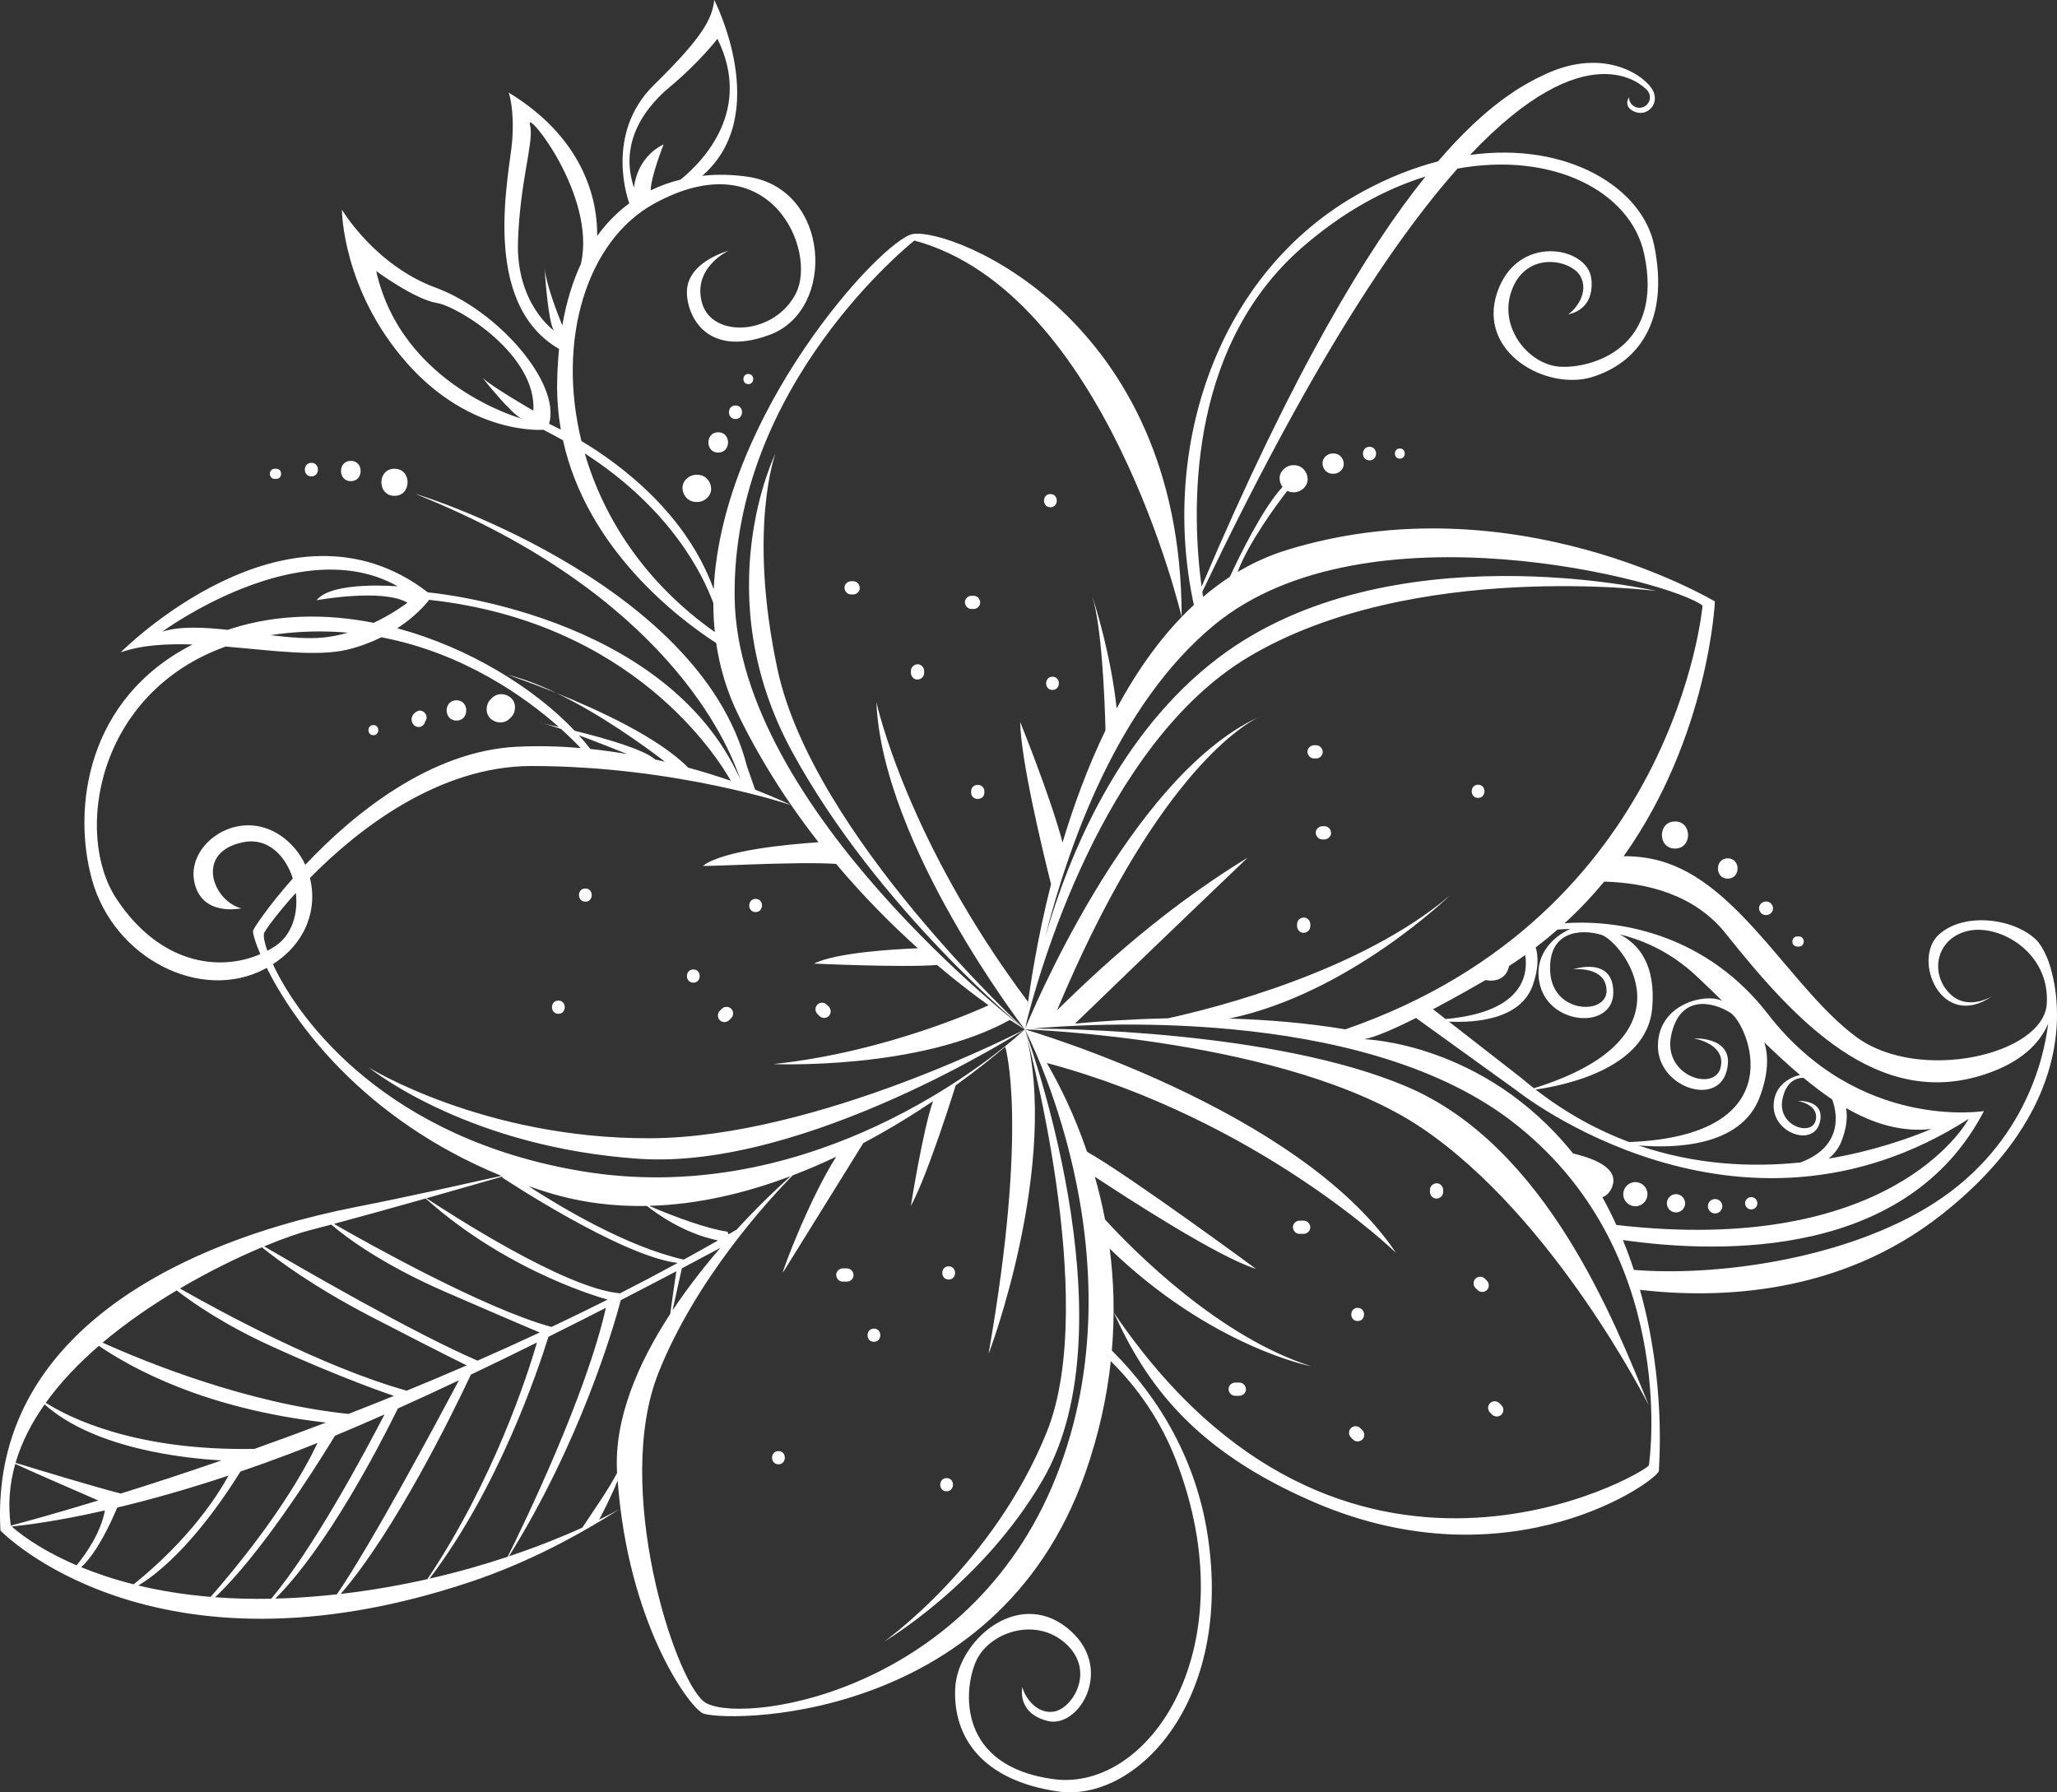 <?xml version="1.0" encoding="UTF-8" standalone="no"?><svg xmlns="http://www.w3.org/2000/svg" xmlns:xlink="http://www.w3.org/1999/xlink" fill="#000000" height="435.7" preserveAspectRatio="xMidYMid meet" version="1" viewBox="0.0 0.0 500.0 435.7" width="500" zoomAndPan="magnify"><rect x="0.0" y="0.0" width="500.0" height="435.7" fill="#333333" stroke="none"/><defs><clipPath id="a"><path d="M 0 0 L 500 0 L 500 435.68 L 0 435.68 Z M 0 0"/></clipPath></defs><g><g clip-path="url(#a)" id="change1_1"><path d="M 340.262 111.488 C 341.852 111.488 341.852 109.02 340.262 109.02 C 338.672 109.02 338.668 111.488 340.262 111.488 Z M 332.891 111.902 C 335.012 111.902 335.016 108.609 332.891 108.609 C 330.773 108.609 330.77 111.902 332.891 111.902 Z M 323.934 110.223 C 322.641 110.223 321.402 111.359 321.465 112.691 C 321.523 114.031 322.551 115.164 323.934 115.164 C 324.012 115.164 324.086 115.164 324.164 115.164 C 325.453 115.164 326.691 114.027 326.633 112.691 C 326.574 111.355 325.547 110.223 324.164 110.223 C 324.086 110.223 324.012 110.223 323.934 110.223 Z M 419.969 213.586 C 423.145 213.586 423.148 208.645 419.969 208.645 C 416.789 208.645 416.781 213.586 419.969 213.586 Z M 429.223 222.434 C 429.258 222.434 429.293 222.434 429.328 222.434 C 430.188 222.434 431.016 221.676 430.973 220.789 C 430.934 219.895 430.25 219.141 429.328 219.141 C 429.293 219.141 429.258 219.141 429.223 219.141 C 428.359 219.141 427.535 219.898 427.574 220.789 C 427.617 221.68 428.301 222.434 429.223 222.434 Z M 436.871 230.098 C 436.996 230.098 437.121 230.098 437.246 230.098 C 438.836 230.098 438.84 227.625 437.246 227.625 C 437.121 227.625 436.996 227.625 436.871 227.625 C 435.281 227.625 435.281 230.098 436.871 230.098 Z M 407.145 206.27 C 411.383 206.27 411.391 199.684 407.145 199.684 C 402.902 199.684 402.898 206.27 407.145 206.27 Z M 425.676 293.984 C 426.504 293.984 427.172 293.312 427.172 292.488 C 427.172 291.66 426.5 290.992 425.676 290.992 C 424.848 290.992 424.18 291.664 424.18 292.488 C 424.18 293.316 424.852 293.984 425.676 293.984 Z M 416.895 294.965 C 417.863 294.965 418.648 294.18 418.648 293.211 C 418.645 292.242 417.859 291.461 416.895 291.461 C 415.926 291.461 415.141 292.246 415.141 293.215 C 415.145 294.18 415.926 294.965 416.895 294.965 Z M 407.391 294.719 C 408.613 294.715 409.609 293.723 409.609 292.496 C 409.609 291.27 408.613 290.277 407.387 290.277 C 406.16 290.277 405.168 291.273 405.168 292.496 C 405.172 293.723 406.164 294.719 407.391 294.719 Z M 397.512 293.223 C 399.137 293.219 400.449 291.902 400.449 290.281 C 400.449 288.656 399.133 287.344 397.512 287.344 C 395.887 287.344 394.57 288.66 394.57 290.285 C 394.574 291.906 395.891 293.223 397.512 293.223 Z M 497.848 248.852 C 495.785 253.641 491.305 258.168 482.742 261.059 C 456.379 269.965 436.242 247.949 419.453 226.895 C 411.855 217.367 400.176 214.582 389.938 214.301 C 387.051 217.785 383.855 221.18 380.32 224.418 C 394.621 223.406 415.141 227.625 429.746 246.508 C 451.855 275.09 482.242 270.078 482.242 270.078 C 463.758 305.652 419.18 304.945 394.48 301.43 C 395.473 303.863 396.359 306.289 397.148 308.695 C 397.148 308.695 397.148 308.691 397.148 308.691 C 416.609 310.262 446.605 306.375 467.809 293.887 C 491.988 279.648 496.863 257.121 497.848 248.852 Z M 392.891 297.77 L 392.891 297.766 C 459.336 305.426 477.746 273.426 478.551 271.969 C 422.391 308.008 368.738 265.141 368.738 265.141 C 365.762 262.996 348.84 250.797 344.199 247.453 C 339.18 249.969 334.352 252.113 331.609 252.617 C 331.609 252.617 360.637 253.289 382.367 280.387 C 388.359 281.801 393.801 284.336 391.723 288.836 C 391.188 290 390.418 290.691 389.496 291.02 C 390.73 293.254 391.859 295.508 392.891 297.77 Z M 361.105 238.234 C 358.898 239.516 353.809 242.438 348.328 245.328 L 351.379 247.703 C 368.738 246.18 371.688 238.273 370.734 232.156 C 369.457 233.062 368.148 233.953 366.801 234.816 C 366.781 234.906 366.777 234.98 366.754 235.074 C 366.066 237.848 363.617 238.734 361.105 238.234 Z M 447.676 277.246 C 446.973 279.098 445.848 280.527 444.477 281.641 C 455.453 279.789 464.293 276.613 469.469 274.438 C 462.184 275.258 455.32 273.145 448.727 269.34 C 449.113 271.418 448.91 274.012 447.676 277.246 Z M 427.688 266.805 C 423.113 278.801 406.961 279.168 398.266 278.43 C 412.188 283.195 425.82 283.797 437.625 282.57 C 447.098 279.094 447.043 271.805 445.355 267.25 C 443 265.672 440.676 263.898 438.371 261.992 C 436.195 262.02 434.109 263.258 433.289 267.066 C 431.855 273.742 440.336 276.316 441.324 272.395 C 442.316 268.473 436.996 267.605 436.996 267.605 C 436.996 267.605 443.918 267.223 442.293 273.008 C 440.672 278.793 431.027 275.512 431.121 268.727 C 431.184 264.238 434.531 261.988 437.543 261.309 C 434.617 258.84 431.73 256.16 428.863 253.395 C 429.902 256.738 429.863 261.102 427.688 266.805 Z M 419.66 260.48 C 417.238 269.113 402.852 264.215 402.992 254.094 C 403.133 243.977 414.496 241.449 418.344 243.18 C 418.438 243.223 418.539 243.27 418.645 243.316 C 416.512 241.215 414.383 239.141 412.246 237.156 C 406.324 231.648 399.883 228.641 393.707 227.129 C 398.211 229.453 402.562 234.355 401.598 245.145 C 400.289 259.75 380.328 263.852 373.266 264.848 C 380.734 270.637 388.391 274.762 395.988 277.613 C 436.727 276.023 424.82 248.859 420.625 246.195 C 416.316 243.457 408.371 241.66 406.23 251.621 C 404.09 261.578 416.734 265.414 418.215 259.566 C 419.691 253.719 411.762 252.426 411.762 252.426 C 411.762 252.426 422.078 251.852 419.66 260.48 Z M 381.68 225.82 C 380.621 225.84 379.59 225.883 378.602 225.957 C 376.906 227.438 375.141 228.883 373.293 230.285 C 373.297 230.285 373.297 230.281 373.297 230.281 C 373.969 232.582 373.945 235.551 372.609 239.406 C 369.656 247.922 358.461 248.637 352.191 248.336 L 369.738 261.992 C 370.773 262.875 371.812 263.711 372.852 264.527 C 413.184 252.02 394.012 228.664 389.203 227.223 C 384.312 225.762 376.176 226.191 376.82 236.355 C 377.465 246.52 390.68 246.777 390.512 240.75 C 390.348 234.719 382.363 235.629 382.363 235.629 C 382.363 235.629 392.141 232.273 392.152 241.238 C 392.168 250.199 376.992 249.395 374.379 239.617 C 372.496 232.57 377.293 227.738 381.68 225.82 Z M 327.012 250.211 C 407.41 222.461 413.844 147.199 413.844 147.199 C 406.48 141.312 331.969 121.578 295.156 151.914 C 271.598 171.324 259.738 205.445 253.996 227.953 C 259.84 207.652 272.039 178.121 296.234 159.832 C 337.605 128.551 402.645 143.664 402.645 143.664 C 402.645 143.664 343.453 136.012 303.695 159.57 C 267.734 180.883 252.168 237.805 249.523 248.477 C 249.348 249.379 249.219 249.949 249.137 250.156 C 249.996 248.039 274.273 189.012 305.879 174.348 C 301.289 176.668 280.254 189.879 256.945 245.559 C 262.848 239.879 279.961 222.68 303.266 208.488 C 303.266 208.488 278.891 231.777 261.312 248.816 C 267.293 248.262 275.102 247.719 283.914 247.527 C 295.156 245.07 330.664 236.164 352.395 217.699 C 352.395 217.699 327.875 241.539 298.812 247.59 C 307.961 247.867 317.598 248.641 327.012 250.211 Z M 255.355 249.426 L 255.344 249.426 C 255.348 249.426 255.352 249.426 255.355 249.426 Z M 292.074 142.609 C 314.301 90.293 332.43 60.398 346.492 42.91 C 336.703 45.949 326.441 51.492 316.508 60.152 C 287.879 85.098 289.801 125.746 292.074 142.609 Z M 471.879 295.309 C 446.898 314.957 417.406 315.711 398.629 313.535 C 405.031 336.344 403.227 356.18 403.227 357.504 C 403.227 359.68 367.285 385.82 319.359 365.129 C 290.094 352.488 278.609 336.41 270.695 318.996 C 326.285 401.207 400.531 357.805 400.801 356.164 C 401.07 354.527 408.004 303.477 367.305 272.422 C 330.312 244.195 262.938 248.938 250.961 250.035 C 256.914 250.039 309.695 250.453 341.863 264.102 C 375.984 278.578 392.527 321.488 400.801 341.652 C 400.801 341.652 377.859 295.902 345.523 274.141 C 313.191 252.379 249.109 250.219 249.109 250.219 C 249.109 250.219 214.492 205.391 213.02 170.648 C 213.02 170.648 220.18 203.914 249.867 243.5 L 249.629 245.617 C 250.391 239.602 252.105 228.242 255.477 214.93 C 253.52 207.141 248.145 184.953 247.973 175.488 C 247.973 175.488 255.344 193.656 258.277 204.793 C 260.961 195.859 264.383 186.477 268.719 177.512 C 268.496 169.023 267.773 152.262 265.477 144.844 C 266.441 147.824 270.09 159.641 271.426 172.211 C 276.504 162.766 282.684 154.016 290.199 147.047 C 281.961 109.199 295.609 66.094 330.988 46.699 C 337.383 43.195 343.605 40.77 349.551 39.223 C 361.324 25.477 369.992 20.656 375.562 18.066 C 390.25 11.227 400.195 18.676 401.844 22.129 C 403.379 25.352 400.359 28.438 397.305 27.141 C 394.395 25.906 395.957 23.656 395.957 23.656 C 395.957 24.309 396.207 24.961 396.703 25.457 C 397.699 26.453 399.312 26.453 400.309 25.457 C 401.305 24.461 401.305 22.848 400.309 21.852 C 399.211 20.754 385.887 7.438 357.324 37.664 C 381.301 34.363 399.242 45.809 402.078 59.625 C 405.883 78.164 398.105 88.168 387.094 91.625 C 376.086 95.086 359.086 85.797 363.883 71.223 C 368.68 56.645 385.965 59.879 386.809 67.758 C 387.656 75.633 381.176 76.395 381.176 76.395 C 382.996 75.262 386.355 71.02 384.129 67.105 C 381.902 63.195 371.41 60.906 367.645 70.082 C 363.875 79.254 371.441 88.621 379.129 89.133 C 386.816 89.648 404.617 84.672 399.633 61.656 C 396.352 46.523 377.367 36.77 354.281 40.984 C 338.254 59.012 317.734 90.355 292.246 143.84 C 292.312 144.281 292.375 144.695 292.438 145.094 C 294.508 143.332 296.672 141.699 298.938 140.223 C 301.375 134.957 307.008 123.43 311.758 118.355 C 311.336 117.801 311.07 117.113 311.039 116.371 C 310.957 114.594 312.609 113.078 314.332 113.078 C 314.406 113.078 314.484 113.078 314.562 113.078 C 316.406 113.078 317.773 114.59 317.855 116.371 C 317.934 118.152 316.285 119.664 314.562 119.664 C 314.484 119.664 314.406 119.664 314.332 119.664 C 313.809 119.664 313.328 119.535 312.902 119.32 C 310.312 122.668 303.508 131.848 300.816 139.055 C 304.555 136.82 308.547 134.992 312.824 133.68 C 367.828 116.797 416.844 146.203 416.844 146.203 C 416.844 146.203 415.406 178.938 394.668 208.129 C 398.133 208.102 401.734 208.578 405.34 209.832 C 423.609 216.184 435.879 240.691 451.148 252.016 C 466.418 263.344 496.711 256.391 497.516 244.016 C 498.316 231.645 486.27 224.66 478.621 226.23 C 470.977 227.801 469.004 235.863 473.461 241.02 C 477.922 246.18 484.266 242.141 484.266 242.141 C 471.848 250.734 464.73 233.199 471.238 227.227 C 477.512 221.473 489.926 223.344 495.066 228.59 C 495.848 229.383 496.762 230.836 497.547 232.699 C 497.551 232.707 497.617 232.859 497.727 233.141 C 497.773 233.258 497.816 233.371 497.859 233.488 C 497.895 233.586 497.934 233.688 497.973 233.801 C 498.164 234.336 498.344 234.898 498.504 235.484 C 500.883 243.809 504.66 269.527 471.879 295.309 Z M 181.895 93.375 C 183.484 93.375 183.488 90.906 181.895 90.906 C 180.309 90.906 180.305 93.375 181.895 93.375 Z M 178.777 101.855 C 180.898 101.855 180.902 98.562 178.777 98.562 C 176.66 98.562 176.656 101.855 178.777 101.855 Z M 174.578 105.074 C 171.398 105.074 171.395 110.016 174.578 110.016 C 177.758 110.016 177.762 105.074 174.578 105.074 Z M 169.57 115.422 C 169.441 115.422 169.316 115.422 169.188 115.422 C 167.465 115.422 165.812 116.938 165.895 118.715 C 165.973 120.5 167.34 122.012 169.188 122.012 C 169.316 122.012 169.441 122.012 169.57 122.012 C 171.297 122.012 172.945 120.496 172.863 118.715 C 172.785 116.934 171.418 115.422 169.57 115.422 Z M 90.754 178.719 C 92.344 178.719 92.348 176.246 90.754 176.246 C 89.164 176.246 89.164 178.719 90.754 178.719 Z M 66.793 116.414 C 66.906 116.414 67.02 116.414 67.137 116.414 C 68.723 116.414 68.727 113.941 67.137 113.941 C 67.02 113.941 66.906 113.941 66.793 113.941 C 65.203 113.941 65.199 116.414 66.793 116.414 Z M 102.176 176.66 C 102.777 176.496 103.254 175.949 103.363 175.34 C 103.652 174.965 103.785 174.492 103.641 173.961 C 103.426 173.18 102.445 172.477 101.613 172.812 C 100.527 173.25 99.754 174.289 100.148 175.512 C 100.426 176.355 101.289 176.906 102.176 176.66 Z M 75.691 115.797 C 77.812 115.797 77.816 112.504 75.691 112.504 C 73.574 112.504 73.57 115.797 75.691 115.797 Z M 85.277 112.023 C 82.098 112.023 82.094 116.965 85.277 116.965 C 88.457 116.965 88.461 112.023 85.277 112.023 Z M 110.953 175.16 C 114.133 175.16 114.137 170.219 110.953 170.219 C 107.773 170.219 107.77 175.16 110.953 175.16 Z M 123.895 174.676 C 124.008 174.562 124.121 174.449 124.238 174.336 C 125.457 173.113 125.547 170.879 124.238 169.676 C 122.922 168.469 120.883 168.375 119.578 169.676 C 119.465 169.789 119.352 169.906 119.238 170.02 C 118.016 171.238 117.926 173.473 119.238 174.676 C 120.551 175.883 122.594 175.98 123.895 174.676 Z M 95.891 113.938 C 91.652 113.938 91.645 120.527 95.891 120.527 C 100.129 120.527 100.137 113.938 95.891 113.938 Z M 132.074 175.879 C 131.625 175.766 131.227 175.68 130.898 175.633 C 130.898 175.633 131.332 175.719 132.074 175.879 Z M 135.215 168.445 C 131.211 166.523 127.164 164.941 123.348 164.016 C 123.348 164.016 128.398 165.691 135.215 168.445 Z M 132.32 64.473 C 132.324 64.66 132.34 64.859 132.359 65.066 C 132.336 64.688 132.32 64.473 132.32 64.473 Z M 362.688 343.863 C 363.301 344.477 364.344 344.477 364.957 343.863 C 365.574 343.25 365.574 342.211 364.957 341.594 C 364.789 341.426 364.621 341.258 364.453 341.09 C 363.84 340.477 362.797 340.477 362.184 341.09 C 361.566 341.707 361.566 342.746 362.184 343.359 C 362.352 343.527 362.52 343.695 362.688 343.863 Z M 350.793 289.742 C 350.793 289.574 350.793 289.406 350.793 289.238 C 350.793 288.398 350.055 287.594 349.188 287.633 C 348.316 287.672 347.582 288.34 347.582 289.238 C 347.582 289.406 347.582 289.574 347.582 289.742 C 347.582 290.582 348.32 291.387 349.188 291.348 C 350.059 291.309 350.793 290.645 350.793 289.742 Z M 360.922 310.812 C 360.309 310.199 359.266 310.199 358.648 310.812 C 358.035 311.426 358.035 312.469 358.648 313.082 C 358.816 313.25 358.988 313.418 359.156 313.586 C 359.77 314.199 360.812 314.199 361.426 313.586 C 362.039 312.973 362.039 311.93 361.426 311.316 C 361.258 311.148 361.09 310.98 360.922 310.812 Z M 315.883 296.719 C 315.043 296.719 314.238 297.453 314.277 298.32 C 314.316 299.191 314.98 299.926 315.883 299.926 C 316.219 299.926 316.555 299.926 316.891 299.926 C 317.73 299.926 318.535 299.188 318.496 298.32 C 318.457 297.453 317.789 296.719 316.891 296.719 C 316.555 296.719 316.219 296.719 315.883 296.719 Z M 301.246 339.289 C 302.086 339.289 302.895 338.551 302.855 337.684 C 302.816 336.812 302.148 336.078 301.246 336.078 C 300.91 336.078 300.574 336.078 300.238 336.078 C 299.398 336.078 298.594 336.816 298.633 337.684 C 298.672 338.555 299.34 339.289 300.238 339.289 C 300.574 339.289 300.91 339.289 301.246 339.289 Z M 328.371 349.418 C 328.539 349.586 328.707 349.754 328.879 349.922 C 329.488 350.535 330.535 350.535 331.148 349.922 C 331.762 349.305 331.762 348.266 331.148 347.648 C 330.98 347.48 330.812 347.312 330.645 347.145 C 330.027 346.531 328.984 346.531 328.371 347.145 C 327.758 347.762 327.758 348.801 328.371 349.418 Z M 330.012 317.91 C 327.945 317.91 327.941 321.121 330.012 321.121 C 332.078 321.121 332.082 317.91 330.012 317.91 Z M 230.094 359.293 C 228.027 359.293 228.023 362.504 230.094 362.504 C 232.16 362.504 232.164 359.293 230.094 359.293 Z M 189.219 352.73 C 187.152 352.73 187.148 355.941 189.219 355.941 C 191.285 355.941 191.289 352.73 189.219 352.73 Z M 212.43 322.957 C 210.363 322.957 210.359 326.168 212.43 326.168 C 214.496 326.168 214.5 322.957 212.43 322.957 Z M 230.598 307.816 C 228.531 307.816 228.527 311.031 230.598 311.031 C 232.664 311.031 232.668 307.816 230.598 307.816 Z M 205.871 308.324 C 205.535 308.324 205.199 308.324 204.859 308.324 C 204.023 308.324 203.219 309.062 203.258 309.93 C 203.297 310.801 203.961 311.535 204.859 311.535 C 205.199 311.535 205.535 311.535 205.871 311.535 C 206.711 311.535 207.516 310.797 207.477 309.93 C 207.438 309.059 206.77 308.324 205.871 308.324 Z M 135.727 243.223 C 133.66 243.223 133.656 246.434 135.727 246.434 C 137.793 246.434 137.797 243.223 135.727 243.223 Z M 168.527 235.656 C 166.461 235.656 166.457 238.867 168.527 238.867 C 170.594 238.867 170.598 235.656 168.527 235.656 Z M 142.285 215.973 C 140.219 215.973 140.219 219.184 142.285 219.184 C 144.352 219.184 144.355 215.973 142.285 215.973 Z M 199.184 246.973 C 199.797 247.59 200.844 247.59 201.453 246.973 C 202.07 246.359 202.07 245.32 201.453 244.703 C 201.285 244.535 201.117 244.367 200.949 244.199 C 200.336 243.586 199.293 243.586 198.68 244.199 C 198.066 244.812 198.066 245.855 198.68 246.469 C 198.848 246.637 199.016 246.805 199.184 246.973 Z M 183.668 218.496 C 181.602 218.496 181.598 221.711 183.668 221.711 C 185.734 221.711 185.734 218.496 183.668 218.496 Z M 175.465 245.211 C 175.297 245.379 175.129 245.547 174.961 245.715 C 174.348 246.328 174.348 247.371 174.961 247.984 C 175.578 248.598 176.617 248.598 177.23 247.984 C 177.402 247.816 177.57 247.648 177.738 247.48 C 178.352 246.867 178.352 245.82 177.738 245.211 C 177.121 244.594 176.082 244.594 175.465 245.211 Z M 221.422 163.078 C 221.422 163.246 221.422 163.414 221.422 163.582 C 221.422 164.422 222.16 165.227 223.027 165.188 C 223.898 165.148 224.633 164.484 224.633 163.582 C 224.633 163.414 224.633 163.246 224.633 163.078 C 224.633 162.238 223.895 161.434 223.027 161.473 C 222.156 161.512 221.422 162.18 221.422 163.078 Z M 255.324 120.094 C 253.258 120.094 253.258 123.305 255.324 123.305 C 257.391 123.305 257.395 120.094 255.324 120.094 Z M 255.828 167.711 C 257.898 167.711 257.898 164.5 255.828 164.5 C 253.766 164.5 253.762 167.711 255.828 167.711 Z M 206.879 141.285 C 206.039 141.285 205.234 142.027 205.273 142.895 C 205.312 143.762 205.98 144.5 206.879 144.5 C 207.047 144.5 207.215 144.5 207.387 144.5 C 208.223 144.5 209.027 143.762 208.988 142.895 C 208.949 142.023 208.285 141.285 207.387 141.285 C 207.215 141.285 207.047 141.285 206.879 141.285 Z M 236.652 148.031 C 237.492 148.031 238.297 147.293 238.258 146.426 C 238.223 145.555 237.555 144.82 236.652 144.82 C 236.484 144.82 236.316 144.82 236.148 144.82 C 235.309 144.82 234.504 145.559 234.543 146.426 C 234.582 147.297 235.25 148.031 236.148 148.031 C 236.316 148.031 236.484 148.031 236.652 148.031 Z M 239.27 192.66 C 239.27 192.555 239.27 192.453 239.27 192.348 C 239.27 190.281 236.059 190.277 236.059 192.348 C 236.059 192.453 236.059 192.555 236.059 192.66 C 236.059 194.727 239.27 194.73 239.27 192.66 Z M 316.891 223.039 C 316.023 223.078 315.285 223.742 315.285 224.645 C 315.285 224.812 315.285 224.98 315.285 225.148 C 315.285 225.988 316.023 226.793 316.891 226.754 C 317.762 226.715 318.496 226.051 318.496 225.148 C 318.496 224.98 318.496 224.812 318.496 224.645 C 318.496 223.805 317.758 223 316.891 223.039 Z M 359.281 190.742 C 357.215 190.742 357.211 193.953 359.281 193.953 C 361.348 193.953 361.352 190.742 359.281 190.742 Z M 321.523 182.762 C 321.484 181.891 320.82 181.152 319.918 181.152 C 319.75 181.152 319.582 181.152 319.414 181.152 C 318.574 181.152 317.77 181.891 317.809 182.762 C 317.848 183.629 318.516 184.363 319.414 184.363 C 319.582 184.363 319.75 184.363 319.918 184.363 C 320.758 184.363 321.562 183.629 321.523 182.762 Z M 321.938 200.836 C 321.77 200.836 321.602 200.836 321.434 200.836 C 320.594 200.836 319.789 201.574 319.828 202.441 C 319.867 203.309 320.531 204.047 321.434 204.047 C 321.602 204.047 321.77 204.047 321.938 204.047 C 322.777 204.047 323.582 203.309 323.543 202.441 C 323.504 201.57 322.84 200.836 321.938 200.836 Z M 305.879 174.348 C 306.188 174.203 306.496 174.055 306.805 173.922 C 306.805 173.922 306.484 174.039 305.879 174.348 Z M 89.559 259.449 C 91.629 261 114.766 278.902 155.301 281.68 C 195.84 284.457 249.109 250.219 249.109 250.219 C 249.109 250.219 198.75 276.461 158.215 276.684 C 117.68 276.91 89.559 259.449 89.559 259.449 Z M 254.438 348.109 C 241.441 380.316 214.91 399.039 214.91 399.039 C 214.91 399.039 238.699 385.141 253.453 359.746 C 275.684 321.488 249.109 250.219 249.109 250.219 C 249.109 250.219 267.434 315.902 254.438 348.109 Z M 188.98 162.66 C 181.691 128.492 188.488 110.258 188.488 110.258 C 188.488 110.258 171.609 144.352 192.547 182.742 C 213.48 221.133 249.109 250.219 249.109 250.219 C 249.109 250.219 197.578 202.953 188.98 162.66 Z M 173.754 153.641 C 173.512 151.297 173.391 148.949 173.395 146.598 C 170.785 139.512 162.934 123.633 142.141 110.215 C 146.723 125.988 156.871 141.738 173.754 153.641 Z M 141.211 64.141 L 141.199 64.152 C 145.055 47.586 127.691 26.16 128.809 30.266 C 128.867 30.488 128.914 30.727 128.949 30.977 C 129.555 35.367 126.402 44.25 125.91 58.625 C 125.391 73.824 134.617 80.336 134.617 80.336 C 133.297 78.234 132.531 67.691 132.359 65.066 C 132.711 68.973 135.406 75.98 136.68 79.117 C 137.676 73.348 139.227 68.375 141.211 64.141 Z M 106.152 73.641 C 100.801 72.77 91.445 65.887 91.445 65.887 C 97.695 93.82 126.859 101.785 126.859 101.785 C 124.305 100.734 117.281 91.82 117.281 91.82 C 119.266 93.859 129.648 99.824 129.648 99.824 C 130.469 86.301 111.508 74.512 106.152 73.641 Z M 154.113 45.613 C 154.113 45.613 154.504 38.434 161.301 35.105 C 161.301 35.105 158.164 43.039 158.168 46.277 C 160.527 45.121 162.969 44.258 165.445 43.648 C 171.188 38.949 182.902 26.621 174.383 9.426 C 174.383 9.426 170.133 15.035 162.812 21.137 C 155.492 27.234 150.758 35.754 154.113 45.613 Z M 249.109 250.219 C 249.109 250.219 247.781 249.449 245.465 247.922 C 223.359 260.188 187.961 258.66 187.961 258.66 C 216.176 255.715 240.297 244.359 240.297 244.359 L 240.301 244.363 C 236.836 241.879 232.547 238.613 227.777 234.574 C 219.367 235.227 197.859 234.234 197.859 234.234 C 203.34 231.496 217.883 230.703 223.113 230.508 C 216.828 224.859 209.973 218.016 203.23 209.996 C 193.555 209.336 170.441 210.785 170.906 210.434 C 175.832 206.734 191.094 205.258 198.957 204.734 C 196.711 201.859 194.492 198.855 192.328 195.719 C 192.094 195.379 191.859 195.035 191.629 194.691 L 190.762 193.414 C 186.691 187.305 182.844 180.715 179.402 173.652 C 176.656 168.02 174.953 162.199 174.086 156.312 C 164.898 150.359 142.684 133.547 136.848 107.023 C 135.312 106.156 133.738 105.301 132.078 104.469 C 132.078 104.469 114.488 105.977 98.805 88.129 C 83.125 70.277 83.102 50.949 83.102 50.949 C 83.102 50.949 91.055 64.465 105.969 69.953 C 120.883 75.441 136.375 93.027 133.469 103.039 C 133.469 103.039 134.543 103.504 136.328 104.422 C 135.676 100.676 135.348 96.75 135.434 92.641 C 135.488 89.902 135.645 87.301 135.895 84.828 C 116.441 73.52 123.918 42.07 124.5 34.203 C 125.094 26.195 123.645 22.5 123.645 22.5 C 143.055 34.324 145.266 50.172 145.152 57.371 C 147.48 54.137 150.129 51.512 152.98 49.414 L 152.961 49.422 C 152.961 49.422 146.605 32.742 158.973 20.633 C 171.344 8.527 173.105 4.297 173.617 -0.004 C 173.617 -0.004 187.926 27.777 170.707 42.727 C 174.477 42.324 178.242 42.441 181.836 42.977 C 201.852 45.945 203.344 75.312 187.156 81.363 C 170.973 87.41 166.566 75.691 167 70.324 C 167.434 64.957 173.348 62.082 177.172 60.902 C 177.172 60.902 168.223 64.973 170.645 73.645 C 173.062 82.32 188.262 81.547 193.469 71.301 C 198.676 61.059 187.41 33.926 158.996 49.508 C 142.625 58.488 135.27 82.578 141.328 107.203 C 150.965 112.977 166.824 124.848 173.48 143.246 C 175.512 100.531 214.422 58.207 221.879 56.891 C 231.137 55.258 287.23 76.984 287.23 149.961 C 287.23 149.961 268.773 71.016 222.266 58.469 C 222.266 58.469 177.891 93.469 178.57 145.23 C 179.242 196.629 249.109 250.219 249.109 250.219 Z M 192.172 285.902 C 181.383 289.977 169.715 292.805 157.777 293.121 C 164.316 295.945 172.227 298.77 176.84 299.395 C 176.84 299.395 176.965 299.672 177.098 300.035 C 177.691 299.691 178.289 299.348 178.887 298.996 L 178.887 299.078 C 184.398 293.066 189.328 288.453 192.172 285.902 Z M 175.113 303.32 C 172.855 304.531 169.66 306.238 165.738 308.309 L 163.473 318.543 C 167.141 313.02 171.184 307.875 175.113 303.32 Z M 162.91 319.395 C 163.59 314.422 164.105 310.984 164.406 309.012 C 160.492 311.074 155.934 313.453 150.902 316.043 C 149.082 322.867 141.051 350.469 123.707 378.312 C 131.004 375.867 137.047 373.383 141.551 371.34 C 144.203 367.285 147.582 362.574 149.996 358.07 C 149.996 358.062 149.996 358.055 149.996 358.047 C 149.188 344.934 155.121 331.328 162.91 319.395 Z M 123.406 378.414 C 127.344 370.488 142.43 339.355 147.277 317.898 C 142.879 320.148 138.188 322.523 133.301 324.957 C 130.715 333.289 121.113 361.746 104.414 383.734 C 111.41 382.137 117.777 380.289 123.406 378.414 Z M 103.895 383.855 C 120.059 359.688 128.246 334.176 130.523 326.336 C 125.312 328.914 119.914 331.547 114.457 334.145 C 109.867 343.898 96.02 372.168 82.816 387.449 C 90.32 386.59 97.367 385.328 103.895 383.855 Z M 81.891 387.547 C 90.367 375.199 106.094 345.82 111.539 335.531 C 106.598 337.867 101.625 340.164 96.715 342.371 C 91.883 352.176 79.387 376.156 66.926 388.586 C 67.957 388.559 68.984 388.531 70.043 388.484 C 74.102 388.293 78.047 387.969 81.891 387.547 Z M 65.93 388.621 C 76.172 376.41 88.461 353.5 93.465 343.82 C 89.375 345.637 85.344 347.371 81.426 349 C 75.648 358.445 63.02 378.141 52.293 388.258 C 56.547 388.578 61.082 388.719 65.93 388.621 Z M 51.211 388.172 C 66.777 370.297 74.074 357.328 77.188 350.734 C 74.789 351.703 72.441 352.625 70.164 353.484 C 66.105 355.023 62.199 356.426 58.453 357.707 C 53.688 365.352 44.207 378.961 33.629 385.406 C 38.789 386.645 44.648 387.625 51.211 388.172 Z M 32.484 385.117 C 37.883 380.793 48.602 371.246 55.555 358.684 C 45.184 362.137 36.109 364.645 28.492 366.461 C 26.758 370.605 23.465 377.574 19.73 380.953 C 23.363 382.445 27.605 383.887 32.484 385.117 Z M 18.625 380.496 C 20.918 377.684 24.484 372.605 25.504 367.156 C 13.742 369.828 5.934 370.762 2.844 371.055 C 3.938 372.051 9 376.379 18.625 380.496 Z M 2.621 370.848 C 5.477 370.094 13.012 368.055 23.898 364.738 C 19.395 362.789 7.816 357.758 3.711 355.844 C 2.348 360.625 1.891 365.633 2.617 370.844 C 2.617 370.844 2.621 370.848 2.621 370.848 Z M 3.785 355.582 C 8.496 357.027 22.871 361.402 29.363 363.051 C 36.508 360.82 44.773 358.137 53.875 354.992 C 45.305 354.539 23.094 352.301 10.844 341.383 C 7.695 345.844 5.242 350.586 3.785 355.582 Z M 11.121 340.992 C 16.82 344.602 32.91 352.711 61.703 352.195 C 61.703 352.195 61.688 352.227 61.668 352.262 C 67.285 350.262 73.156 348.109 79.23 345.801 C 49.578 342.434 31.867 332.473 24.031 327.148 C 19.141 331.375 14.699 336.008 11.121 340.992 Z M 24.934 326.371 C 35.664 331.199 60.113 341.137 84.609 343.684 C 84.609 343.684 84.586 343.723 84.574 343.746 C 88.242 342.32 91.973 340.844 95.758 339.309 C 95.684 339.285 83.812 335.387 65.91 327.211 C 54.555 322.023 46.992 316.809 42.957 313.668 C 36.82 317.324 30.602 321.582 24.934 326.371 Z M 43.734 313.207 C 53.535 318.793 78.344 332.289 98.801 338.031 C 98.801 338.031 98.789 338.051 98.777 338.082 C 103.602 336.102 108.5 334.039 113.457 331.891 C 113.426 331.875 109.293 329.949 90.113 320.008 C 76.07 312.73 67.48 306.266 63.668 303.188 C 57.832 305.641 50.855 309.02 43.734 313.207 Z M 64.207 302.965 C 73.047 308.148 100.422 324.004 116.039 330.73 C 116.039 330.73 116.031 330.742 116.02 330.77 C 121.039 328.566 126.105 326.277 131.199 323.898 C 131.129 323.871 129.039 323.055 108.473 314.133 C 92.703 307.289 83.906 300.574 80.523 297.672 C 78.695 298.16 76.988 298.605 75.461 298.996 C 72.844 299.664 68.914 301.008 64.207 302.965 Z M 81.164 297.5 C 89.348 302.195 117.66 318.074 134.023 322.551 C 134.023 322.551 134.016 322.57 134.016 322.57 C 138.57 320.418 143.141 318.195 147.711 315.902 C 147.688 315.895 123.992 309.699 103.473 291.324 C 95.973 293.445 87.805 295.723 81.164 297.5 Z M 103.645 291.273 C 108.766 294.605 137.188 313.227 150.719 314.379 C 155.402 311.992 160.078 309.531 164.727 306.996 C 150.918 305.379 121.945 286.148 121.945 286.148 L 122.316 286.012 C 122.281 285.996 122.242 285.98 122.207 285.965 C 118.449 287.051 111.434 289.07 103.645 291.273 Z M 128.441 288.316 C 136.07 293.281 152.297 303.062 166.203 306.188 C 168.988 304.66 171.766 303.105 174.527 301.523 C 166.156 299.832 159.297 294.777 157.246 293.141 C 149.32 293.301 141.281 292.352 133.305 289.906 C 131.648 289.402 130.027 288.867 128.441 288.316 Z M 64.992 231.113 C 65.656 230.762 66.301 230.379 66.914 229.973 C 71.047 227.234 72.492 222.027 71.918 217.035 C 67.453 221.957 64.723 225.77 64.227 226.73 C 63.957 227.258 64.184 228.82 64.992 231.113 Z M 63.281 231.93 C 61.91 228.727 61.375 226.633 61.516 226.215 C 61.758 225.492 65.266 220.219 71.172 213.535 C 69.41 207.973 65.09 203.578 59.254 204.699 C 47.258 207.004 51.609 218.902 58.641 220.801 C 58.641 220.801 48.699 223.012 47.16 213.984 C 45.621 204.957 58.051 196.133 68.281 203.16 C 70.887 204.953 72.898 207.414 74.203 210.223 C 85.898 197.812 104.574 182.586 125.562 181.523 C 130.855 181.258 136.086 181.402 141.145 181.836 C 140.125 180.75 138.508 179.117 136.367 177.188 C 134.695 176.621 133.211 176.16 132.074 175.879 C 132.945 176.066 134.254 176.352 135.844 176.719 C 127.824 169.605 112.84 158.762 92.707 154.906 C 90.367 156.066 87.676 157.117 84.586 157.883 C 77.195 159.707 66.004 158.102 54.852 157.164 C 23.441 168.438 17.957 202.84 28.316 218.488 C 38.797 234.324 53.203 236.289 63.281 231.93 Z M 69.707 153.891 C 68.363 154.023 67.059 154.199 65.777 154.402 C 70.383 154.953 74.793 155.336 78.488 154.977 C 80.594 154.773 82.637 154.348 84.559 153.793 C 79.836 153.387 74.887 153.367 69.707 153.891 Z M 55.367 153.109 C 55.613 153.027 55.844 152.938 56.094 152.855 C 67.473 149.203 79.418 149.145 90.832 151.395 C 95.781 149.066 99.031 146.5 99.031 146.5 C 93.035 142.957 76.945 145.906 76.945 145.906 C 80.691 141.121 96.699 142.539 96.699 142.539 C 72.816 128.98 39.457 153.539 39.457 153.539 C 43.727 152.195 49.398 152.453 55.367 153.109 Z M 96.555 152.727 C 114.137 157.441 129.945 167.352 139.703 177.641 C 146.977 179.438 156.527 182.156 159.254 184.617 C 160.059 184.793 160.848 184.977 161.633 185.16 C 156.57 181.273 146.031 173.625 135.215 168.445 C 145.664 172.664 160.262 179.418 167.25 186.586 C 171.062 187.629 174.547 188.73 177.641 189.797 C 174.363 183.988 153.781 151.172 104.309 145.809 C 104.309 145.809 101.816 149.309 96.555 152.727 Z M 152.457 183.297 C 149.949 182.281 145.207 180.391 140.703 178.73 C 141.711 179.84 142.641 180.953 143.496 182.062 C 146.562 182.383 149.555 182.801 152.457 183.297 Z M 246.742 252.316 L 249.109 250.219 C 257.922 282.57 240.137 329.918 240.297 329.008 C 250.129 273.07 244.34 254.441 244.34 254.441 L 244.355 254.43 C 241.477 256.867 237.375 260.172 232.301 263.836 C 232.301 263.836 225.664 285.285 221.402 293.16 C 221.402 293.16 224.312 274.707 226.793 267.672 C 221.773 271.051 216.074 274.562 209.848 277.863 L 190.285 309.371 C 190.285 308.512 196.875 291.219 203.258 281.176 C 199.848 282.793 196.312 284.32 192.676 285.711 C 186.699 291.801 169.109 310.938 160.055 333.699 C 149.039 361.383 163.727 407.68 171.066 413.598 C 178.41 419.512 235.316 412.781 256.73 358.934 C 278.148 305.09 249.109 250.219 249.109 250.219 C 249.109 250.219 315.816 269.461 339.32 304.531 C 339.32 304.531 306.109 272.234 254.449 258.387 C 257.41 263.484 261.109 270.824 264.23 279.969 C 274.527 285.773 305.309 308.445 305.309 308.445 C 296.027 305.547 273.77 291.094 266.129 286.031 C 267.066 289.32 267.902 292.793 268.602 296.441 C 275.969 304.469 296.41 324.996 318.73 332.121 C 318.73 332.121 294.516 327.484 269.734 303.527 C 270.723 311.176 271.016 319.469 270.262 328.277 C 282.25 340.211 290.793 355.41 293.523 373.035 C 299.871 413.934 275.887 438.207 257.16 435.469 C 238.434 432.734 231.676 422.012 232.176 410.484 C 232.672 398.953 247.195 386.137 259.266 395.609 C 271.336 405.082 262.41 420.234 254.715 418.344 C 247.023 416.457 248.512 410.105 248.512 410.105 C 248.957 412.203 251.805 416.809 256.238 416.047 C 260.676 415.285 266.398 406.199 259.059 399.531 C 251.715 392.863 240.336 396.789 237.23 403.844 C 234.129 410.895 232.746 429.328 256.082 432.477 C 279.422 435.629 303.438 400.387 285.812 354.836 C 282.086 345.215 276.496 337.332 270.008 330.863 C 269.078 339.488 267.137 348.582 263.812 358.047 C 242.031 420.129 174.5 418.656 170.688 416.398 C 166.945 414.18 152.699 394.164 150.133 359.91 C 148.465 364.098 145.66 369.371 145.637 369.414 C 148.988 367.777 150.805 366.719 150.805 366.719 C 140.332 373.379 128.137 379.926 114.242 384.562 C 36.914 410.363 0.113 372.055 0.113 372.055 C -1.051 351.695 6.773 335.895 19.461 323.816 C 19.383 323.762 19.32 323.723 19.281 323.703 C 19.277 323.699 19.355 323.742 19.477 323.801 C 36.406 307.695 61.988 298.219 86.461 293.41 C 99.918 290.766 113.031 287.777 121.879 285.832 C 88.02 271.973 71.309 248.238 64.832 235.266 C 64.641 235.371 64.457 235.48 64.258 235.586 C 48.855 243.629 27.699 233.043 22.359 213.824 C 17.547 196.504 21 169.816 46.809 156.664 C 40.383 156.445 34.289 156.805 29.324 158.586 C 29.324 158.586 69.848 117.66 103.996 143.992 C 103.996 143.992 161.688 148.902 179.906 189.375 C 177.043 180.648 161.844 144.449 101.102 120.117 C 99.016 119.281 169.922 140.703 181.547 186.203 L 183.543 191.949 C 189.082 194.102 192.328 195.719 192.328 195.719 C 192.328 195.719 164.258 186.203 129.188 186.203 C 106.664 186.203 86.992 201.551 75.34 213.414 C 77.16 220.57 74.703 228.996 66.336 234.367 C 72.789 248.332 94.199 276.801 141.352 284.684 C 194.195 293.516 236.52 261.02 246.742 252.316 Z M 265.238 144.117 C 265.293 144.273 265.348 144.441 265.398 144.605 C 265.297 144.289 265.238 144.117 265.238 144.117" fill="#ffffff"/></g></g></svg>
